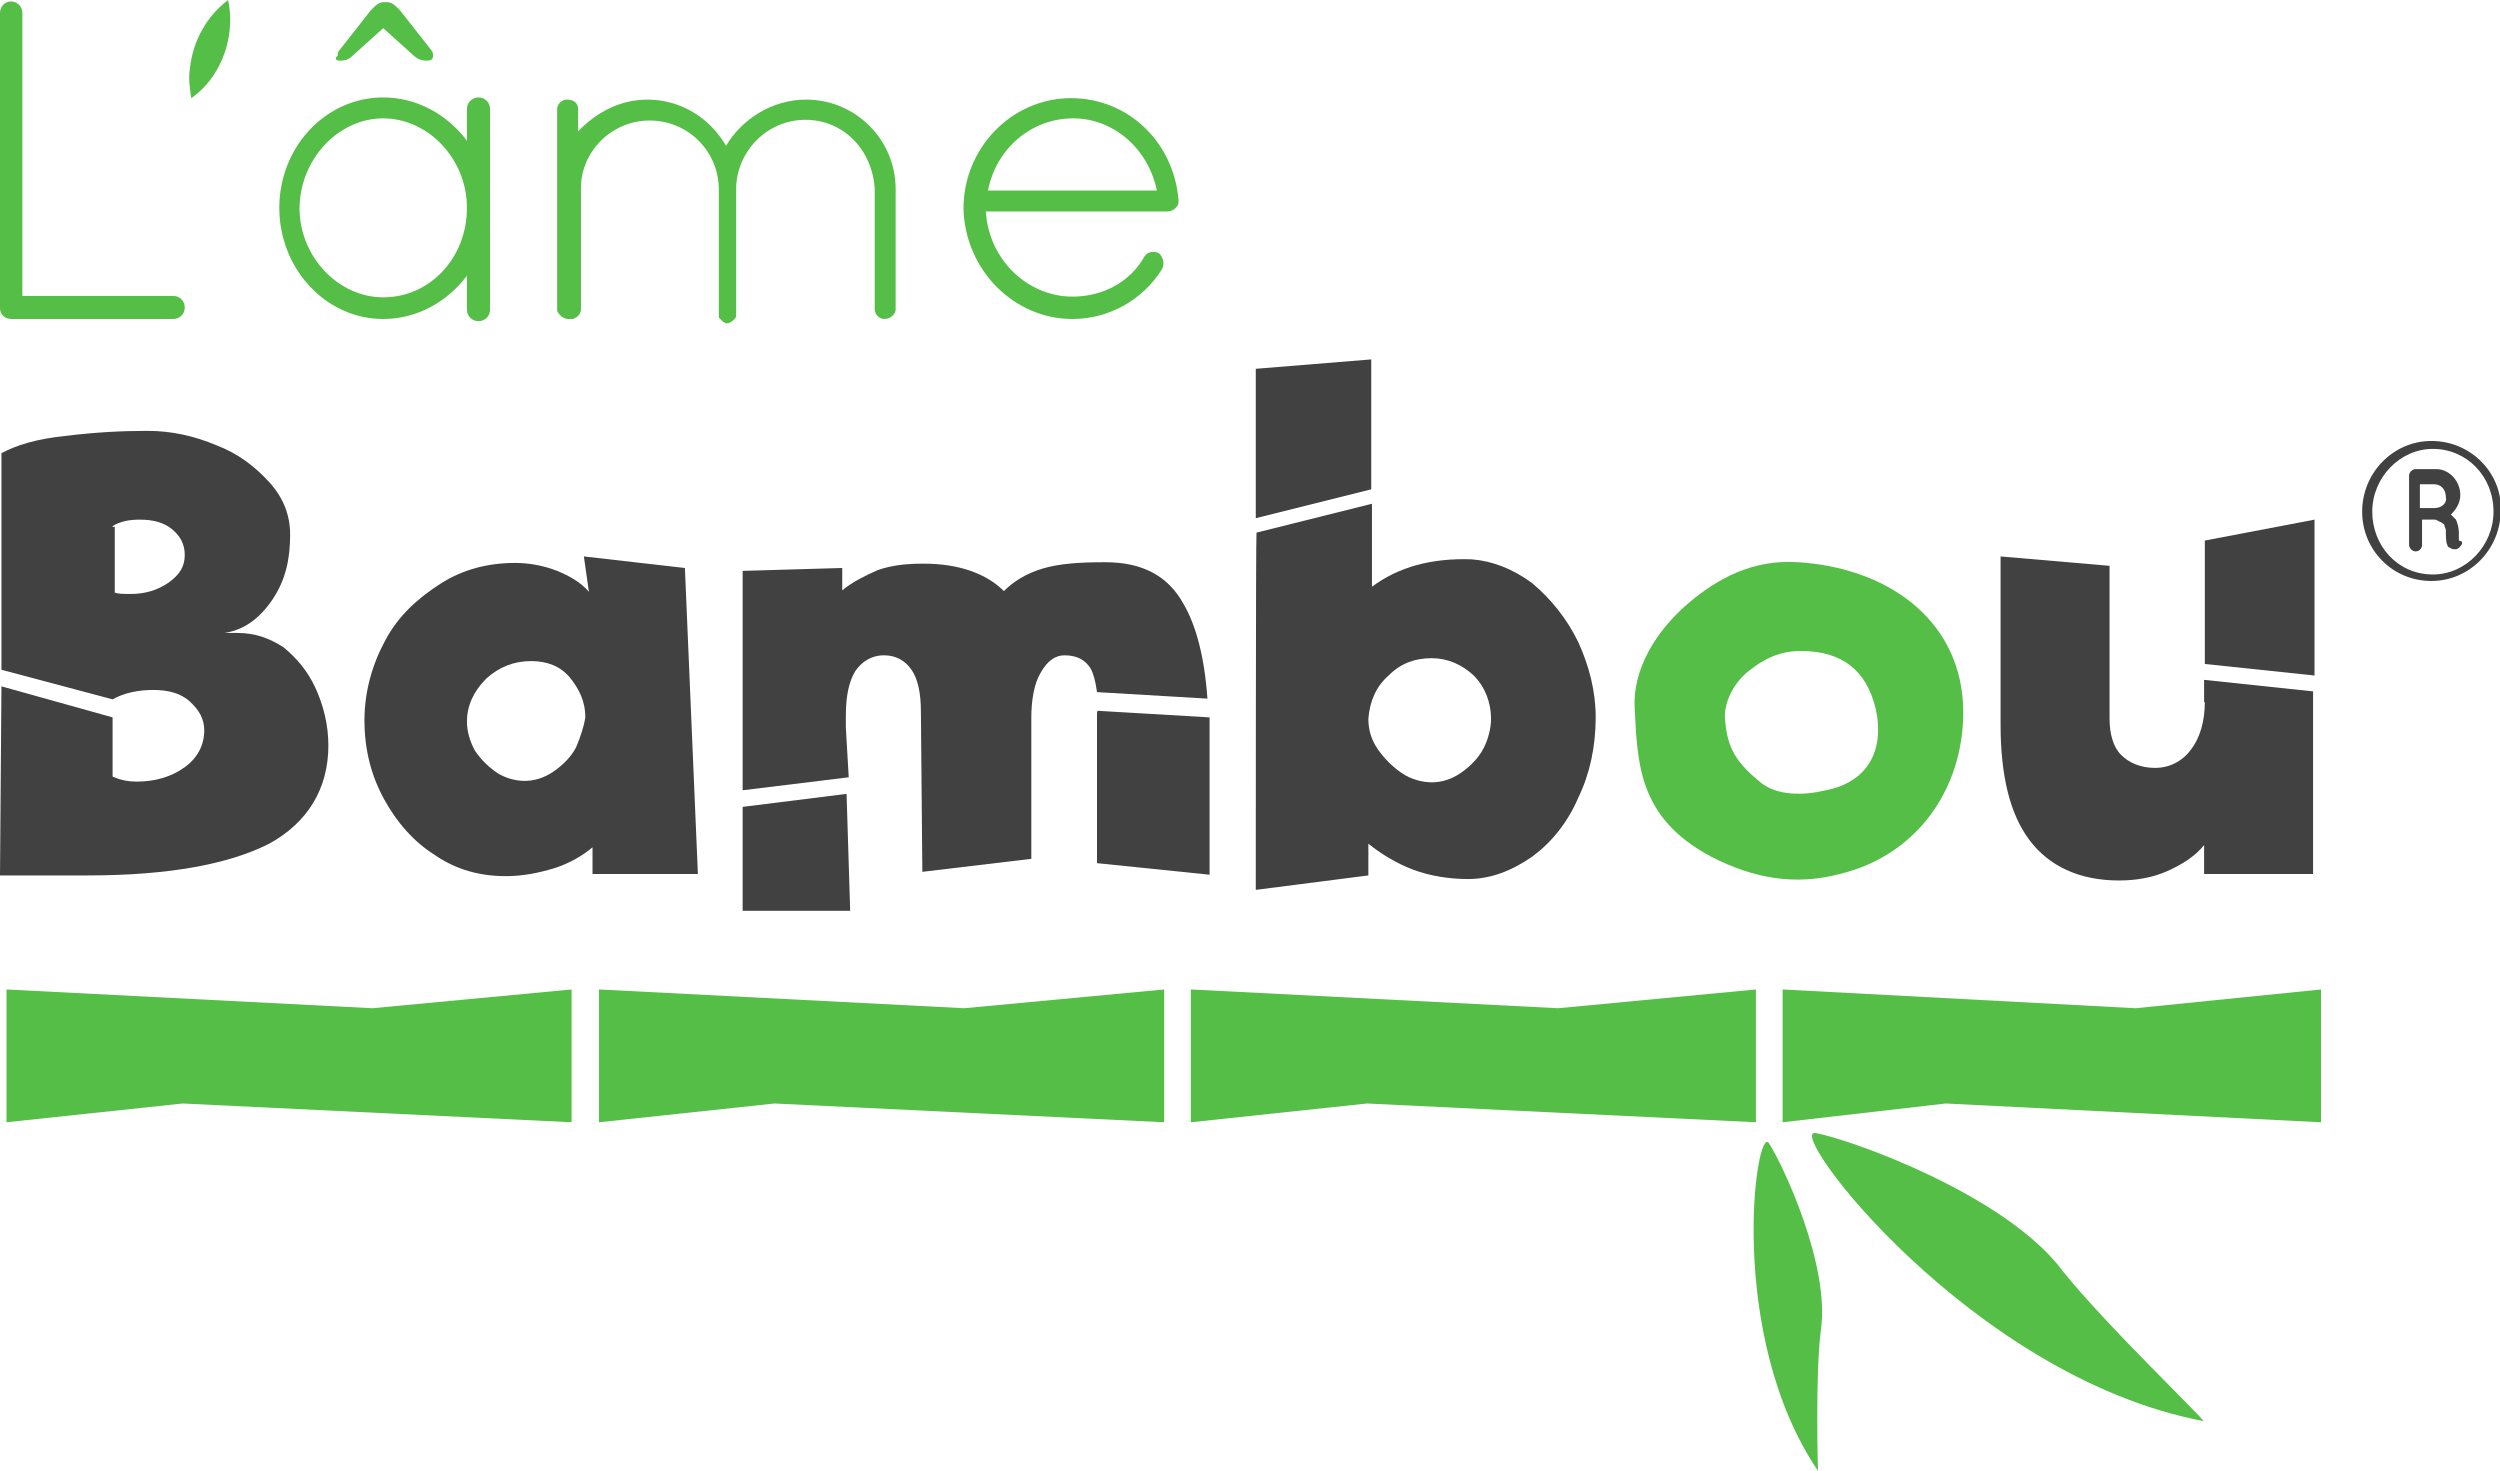 <?xml version="1.0" encoding="utf-8"?>
<!-- Generator: Adobe Illustrator 24.1.0, SVG Export Plug-In . SVG Version: 6.00 Build 0)  -->
<svg version="1.1" id="Calque_1" xmlns="http://www.w3.org/2000/svg" xmlns:xlink="http://www.w3.org/1999/xlink" x="0px" y="0px"
	 viewBox="0 0 346.4 203.8" style="enable-background:new 0 0 346.4 203.8;" xml:space="preserve">
<style type="text/css">
	.st0{fill:#414142;}
	.st1{fill:#55BE47;}
</style>
<path class="st0" d="M340.7,74.9c0-0.2,0-0.4,0-1.1s-0.2-1.3-0.4-1.8c-0.2-0.2-0.4-0.4-0.7-0.7c0.7-0.7,1.3-1.6,1.3-2.7
	c0-2-1.6-3.6-3.3-3.6h-2.9c-0.4,0-0.9,0.4-0.9,0.9v9.6c0,0.4,0.4,0.9,0.9,0.9s0.9-0.4,0.9-0.9V72h1.8c0.2,0,0.4,0.2,0.9,0.4
	c0.2,0.2,0.4,0.2,0.4,0.4s0.2,0.4,0.2,0.7c0,0.9,0,1.6,0.2,2c0,0.2,0.2,0.4,0.4,0.4c0.2,0.2,0.4,0.2,0.7,0.2s0.2,0,0.2,0
	c0.4-0.2,0.9-0.7,0.7-1.1C341.1,75.1,340.9,74.9,340.7,74.9z M337.3,70.4h-2v-3.3h2c0.9,0,1.6,0.7,1.6,1.8
	C339.1,69.8,338.2,70.4,337.3,70.4z"/>
<path class="st0" d="M336.9,61.1c-5.3,0-9.6,4.4-9.6,9.8l0,0c0,5.3,4.2,9.6,9.6,9.6c5.3,0,9.6-4.4,9.6-9.8l0,0
	C346.7,65.6,342.4,61.1,336.9,61.1z M345.5,70.9c0,4.7-3.8,8.7-8.4,8.7c-4.9,0-8.4-4-8.4-8.7l0,0c0-4.7,3.8-8.7,8.4-8.7
	C341.8,62.2,345.5,66,345.5,70.9L345.5,70.9z"/>
<path class="st0" d="M15.6,96.9c1.6-0.9,3.6-1.3,5.6-1.3s3.8,0.4,5.1,1.6s2,2.4,2,4c0,2-0.9,3.8-2.7,5.1c-1.8,1.3-4,2-6.7,2
	c-1.1,0-2.2-0.2-3.3-0.7v-8.2L0.2,95.1L0,121.3h12.2c11.3,0,19.6-1.6,25.1-4.4c5.3-2.9,8.2-7.6,8.2-13.6c0-2.9-0.7-5.6-1.8-8
	s-2.7-4.2-4.4-5.6c-2-1.3-4-2-6.4-2c-0.7,0-1.3,0-1.8,0c2.7-0.4,4.9-2,6.7-4.7c1.8-2.7,2.4-5.6,2.4-8.9c0-2.7-0.9-5.1-2.9-7.3
	s-4.4-4-7.3-5.1c-3.1-1.3-6.2-2-9.6-2c-3.6,0-7.3,0.2-11.3,0.7c-4,0.4-6.9,1.3-8.9,2.4v30L15.6,96.9L15.6,96.9z M15.6,72.9
	c1.1-0.7,2.4-0.9,3.8-0.9c1.8,0,3.3,0.4,4.4,1.3c1.1,0.9,1.8,2,1.8,3.6s-0.7,2.7-2.2,3.8c-1.6,1.1-3.3,1.6-5.3,1.6
	c-0.9,0-1.8,0-2.2-0.2v-9.1H15.6z"/>
<path class="st0" d="M82,121.1h14.7l-1.8-42.4l-14-1.6l0.7,4.9c-1.1-1.3-2.7-2.2-4.4-2.9c-1.8-0.7-3.8-1.1-5.8-1.1
	c-3.8,0-7.3,0.9-10.4,2.9c-3.1,2-5.8,4.4-7.6,7.8c-1.8,3.3-2.9,7.1-2.9,11.1c0,4,0.9,7.6,2.7,10.9s4.2,6,7.1,7.8
	c2.9,2,6.2,2.9,9.8,2.9c2.2,0,4.4-0.4,6.7-1.1c2.2-0.7,4-1.8,5.3-2.9V121.1z M79.8,103.6c-0.7,1.3-1.8,2.4-3.1,3.3
	c-1.3,0.9-2.7,1.3-4,1.3c-1.3,0-2.7-0.4-3.8-1.1c-1.3-0.9-2.2-1.8-3.1-3.1c-0.7-1.3-1.1-2.7-1.1-4c0-2.2,0.9-4.2,2.7-6
	c1.8-1.6,3.8-2.4,6.2-2.4c2.2,0,4,0.7,5.3,2.2c1.3,1.6,2.2,3.3,2.2,5.6C80.9,100.7,80.4,102.2,79.8,103.6z"/>
<path class="st0" d="M116.7,81.8v-3.1l-13.8,0.4v30.4l14.7-1.8l-0.4-6.9v0.2v-1.8c0-2.7,0.4-4.7,1.3-6.2c0.9-1.3,2.2-2.2,4-2.2
	c1.6,0,2.9,0.7,3.8,2c0.9,1.3,1.3,3.3,1.3,5.8l0.2,22.2l15.1-1.8v-18.2v0.2v-1.6c0-2.4,0.4-4.7,1.3-6.2c0.9-1.6,2-2.4,3.3-2.4
	c1.8,0,2.9,0.7,3.6,1.8c0.4,0.7,0.7,1.8,0.9,3.3l15.3,0.9c-0.4-5.8-1.6-10.2-3.3-13.1c-2.2-4-5.8-5.8-10.9-5.8
	c-3.6,0-6.4,0.2-8.7,0.9s-4,1.8-5.3,3.1c-2.4-2.4-6.2-3.8-11.1-3.8c-2.4,0-4.4,0.2-6.4,0.9C119.8,79.8,118,80.7,116.7,81.8z"/>
<polygon class="st0" points="102.9,126.2 117.8,126.2 117.3,110 102.9,111.8 "/>
<path class="st0" d="M152,98.9v20.7l15.6,1.6v-18.2c0-1.3,0-2.4,0-3.6l-15.3-0.9C152,98.4,152,98.7,152,98.9z"/>
<path class="st0" d="M174,123.3l15.6-2v-4.4c1.6,1.3,3.8,2.7,6.2,3.6s5.1,1.3,7.6,1.3c3.1,0,6-1.1,8.9-3.1c2.7-2,4.9-4.7,6.4-8.2
	c1.6-3.3,2.4-7.1,2.4-11.1c0-3.6-0.9-7.1-2.4-10.4c-1.6-3.3-3.8-6-6.4-8.2c-2.7-2-5.6-3.1-8.4-3.3c-5.6-0.2-10.2,1.1-13.8,3.8V69.8
	l-16,4C174,73.8,174,123.3,174,123.3z M192.4,93.6c1.8-1.8,3.8-2.4,6-2.4s4.2,0.9,5.8,2.4c1.6,1.6,2.4,3.8,2.4,6
	c0,1.3-0.4,2.9-1.1,4.2c-0.7,1.3-1.8,2.4-3.1,3.3c-1.3,0.9-2.7,1.3-4,1.3s-2.9-0.4-4.2-1.3c-1.3-0.9-2.4-2-3.3-3.3s-1.3-2.7-1.3-4.2
	C189.8,97.1,190.7,95.1,192.4,93.6z"/>
<polygon class="st0" points="190,49.8 174,51.1 174,71.8 190,67.8 "/>
<path class="st0" d="M305.5,97.3L305.5,97.3c0,2.7-0.7,4.9-1.8,6.4c-1.1,1.6-2.9,2.7-5.1,2.7c-2,0-3.6-0.7-4.7-1.8s-1.6-2.9-1.6-5.1
	V78.4l-15.1-1.3v23.3c0,7.1,1.3,12.4,4,16s6.9,5.6,12.4,5.6c2.4,0,4.7-0.4,6.7-1.3s3.8-2,5.1-3.6v4h15.1V95.8l-15.1-1.6V97.3z"/>
<polygon class="st0" points="320.7,72 305.5,74.9 305.5,92 320.7,93.6 "/>
<path class="st1" d="M237.1,118.7c6,3.1,11.8,4,17.8,2.4c11.3-2.7,17.6-12.7,17.1-23.6c-0.7-12.2-11.1-18.9-22.9-19.6
	c-6.2-0.4-11.1,2.2-15.3,5.8c-4.4,3.8-7.6,9.1-7.3,14.4C226.9,105.6,226.9,113.3,237.1,118.7z M242.4,92.9c2-1.6,4.2-2.7,7.1-2.7
	c5.8,0,9.1,2.7,10.4,8c1.3,6-1.3,10.2-6.9,11.3c-2.9,0.7-6.9,0.9-9.3-1.3c-3.8-3.1-4.4-5.3-4.7-8.7
	C238.9,97.1,240.4,94.4,242.4,92.9z"/>
<g>
	<path class="st1" d="M90,16.7c5.3,0,9.6,4.2,9.6,9.6v16.7v0.2v0.2v0.2v0.2c0,0,0,0,0,0.2c0,0,0,0,0.2,0.2l0.2,0.2l0.2,0.2
		c0.2,0,0.2,0.2,0.4,0.2s0.4,0,0.7-0.2c0.2-0.2,0.7-0.4,0.7-0.9v-0.2c0,0,0,0,0-0.2v-0.2V26.2c0-5.1,4.2-9.6,9.6-9.6
		c5.3,0,9.3,4.2,9.6,9.6v16.7c0,0.7,0.7,1.3,1.3,1.3c0.9,0,1.6-0.7,1.6-1.3V26.2c0-6.9-5.6-12.4-12.4-12.4c-4.7,0-8.9,2.7-11.1,6.4
		c-2.2-3.8-6.2-6.4-10.9-6.4c-3.8,0-7.1,1.8-9.6,4.4v-3.1c0-0.9-0.7-1.3-1.6-1.3c-0.7,0-1.3,0.7-1.3,1.3v10.4v0.7v16.7v0.2
		c0.4,0.7,0.9,1.1,1.6,1.1h0.4c0.2,0,0.2,0,0.2,0c0.2,0,0.2-0.2,0.4-0.2c0.4-0.2,0.7-0.7,0.7-1.1V26.2C80.4,21.1,84.7,16.7,90,16.7z
		"/>
	<path class="st1" d="M148.4,13.6c-8.2,0-14.9,6.9-14.9,15.3c0.2,8.4,6.9,15.3,15.1,15.3c5.1,0,9.8-2.7,12.4-6.9
		c0.4-0.7,0.2-1.6-0.4-2.2c-0.7-0.4-1.6-0.2-2,0.4c-2,3.6-5.8,5.6-10,5.6c-6.2,0-11.6-5.1-12-11.8h25.1c0.9,0,1.6-0.7,1.6-1.3v-0.2
		C162.7,19.8,156.4,13.6,148.4,13.6z M136.9,26.4c1.1-5.8,6-10,11.8-10c5.6,0,10.4,4.2,11.6,10H136.9z"/>
	<path class="st1" d="M1.6,44.2H24c0.9,0,1.6-0.7,1.6-1.6c0-0.9-0.7-1.6-1.6-1.6H3.1V1.8c0-0.9-0.7-1.6-1.6-1.6C0.7,0.2,0,0.9,0,1.8
		v40.9C0,43.6,0.7,44.2,1.6,44.2z"/>
	<path class="st1" d="M47.1,8.4c0.9,0,1.3-0.2,2-0.9l4-3.6l4,3.6c0.7,0.7,1.3,0.9,2,0.9c0.7,0,0.9-0.2,0.9-0.7c0-0.2,0-0.4-0.2-0.7
		l-4.4-5.6c-0.7-0.7-1.1-1.1-1.8-1.1h-0.4c-0.7,0-1.1,0.4-1.8,1.1l-4.4,5.6c-0.2,0.2-0.2,0.4-0.2,0.7C46.2,8.2,46.7,8.4,47.1,8.4z"
		/>
	<path class="st1" d="M53.1,44.2c4.7,0,8.9-2.4,11.6-6v4.7c0,0.9,0.7,1.6,1.6,1.6c0.9,0,1.6-0.7,1.6-1.6V15.1c0-0.9-0.7-1.6-1.6-1.6
		c-0.9,0-1.6,0.7-1.6,1.6v4.4c-2.7-3.6-6.9-6-11.6-6c-8,0-14.4,6.9-14.4,15.3S45.1,44.2,53.1,44.2z M53.1,16.4
		c6.2,0,11.6,5.6,11.6,12.4c0,6.9-5.1,12.4-11.6,12.4c-6.2,0-11.6-5.6-11.6-12.4C41.6,22,46.9,16.4,53.1,16.4z"/>
	<path class="st1" d="M31.6,5.6c0.4-2,0.4-3.8,0-5.6c-2.9,2.2-4.9,5.6-5.3,9.6c-0.2,1.3,0,2.7,0.2,4C29.1,11.8,30.9,8.9,31.6,5.6z"
		/>
</g>
<g>
	<path class="st1" d="M251.6,157c-4.6-0.9,21.5,33.8,53.7,39.9c0.2-0.2-13.6-13.4-19.5-20.8C278,165.6,256.5,157.9,251.6,157z"/>
	<polygon class="st1" points="295.9,139.7 247,137.1 247,155.5 269.6,152.9 321.6,155.5 321.6,137.1 	"/>
	<polygon class="st1" points="243.3,137.1 215.9,139.7 165,137.1 165,155.5 189.4,152.9 243.3,155.5 	"/>
	<polygon class="st1" points="83,137.1 83,155.5 107.3,152.9 161.3,155.5 161.3,137.1 133.6,139.7 	"/>
	<polygon class="st1" points="0.9,137.1 0.9,155.5 25.3,152.9 79.2,155.5 79.2,137.1 51.6,139.7 	"/>
	<path class="st1" d="M251.9,203.8c0,0-0.4-13.2,0.4-19.5c1.3-9-5.3-23-7.2-25.9C243.3,155.7,239.1,184.9,251.9,203.8z"/>
</g>
</svg>
